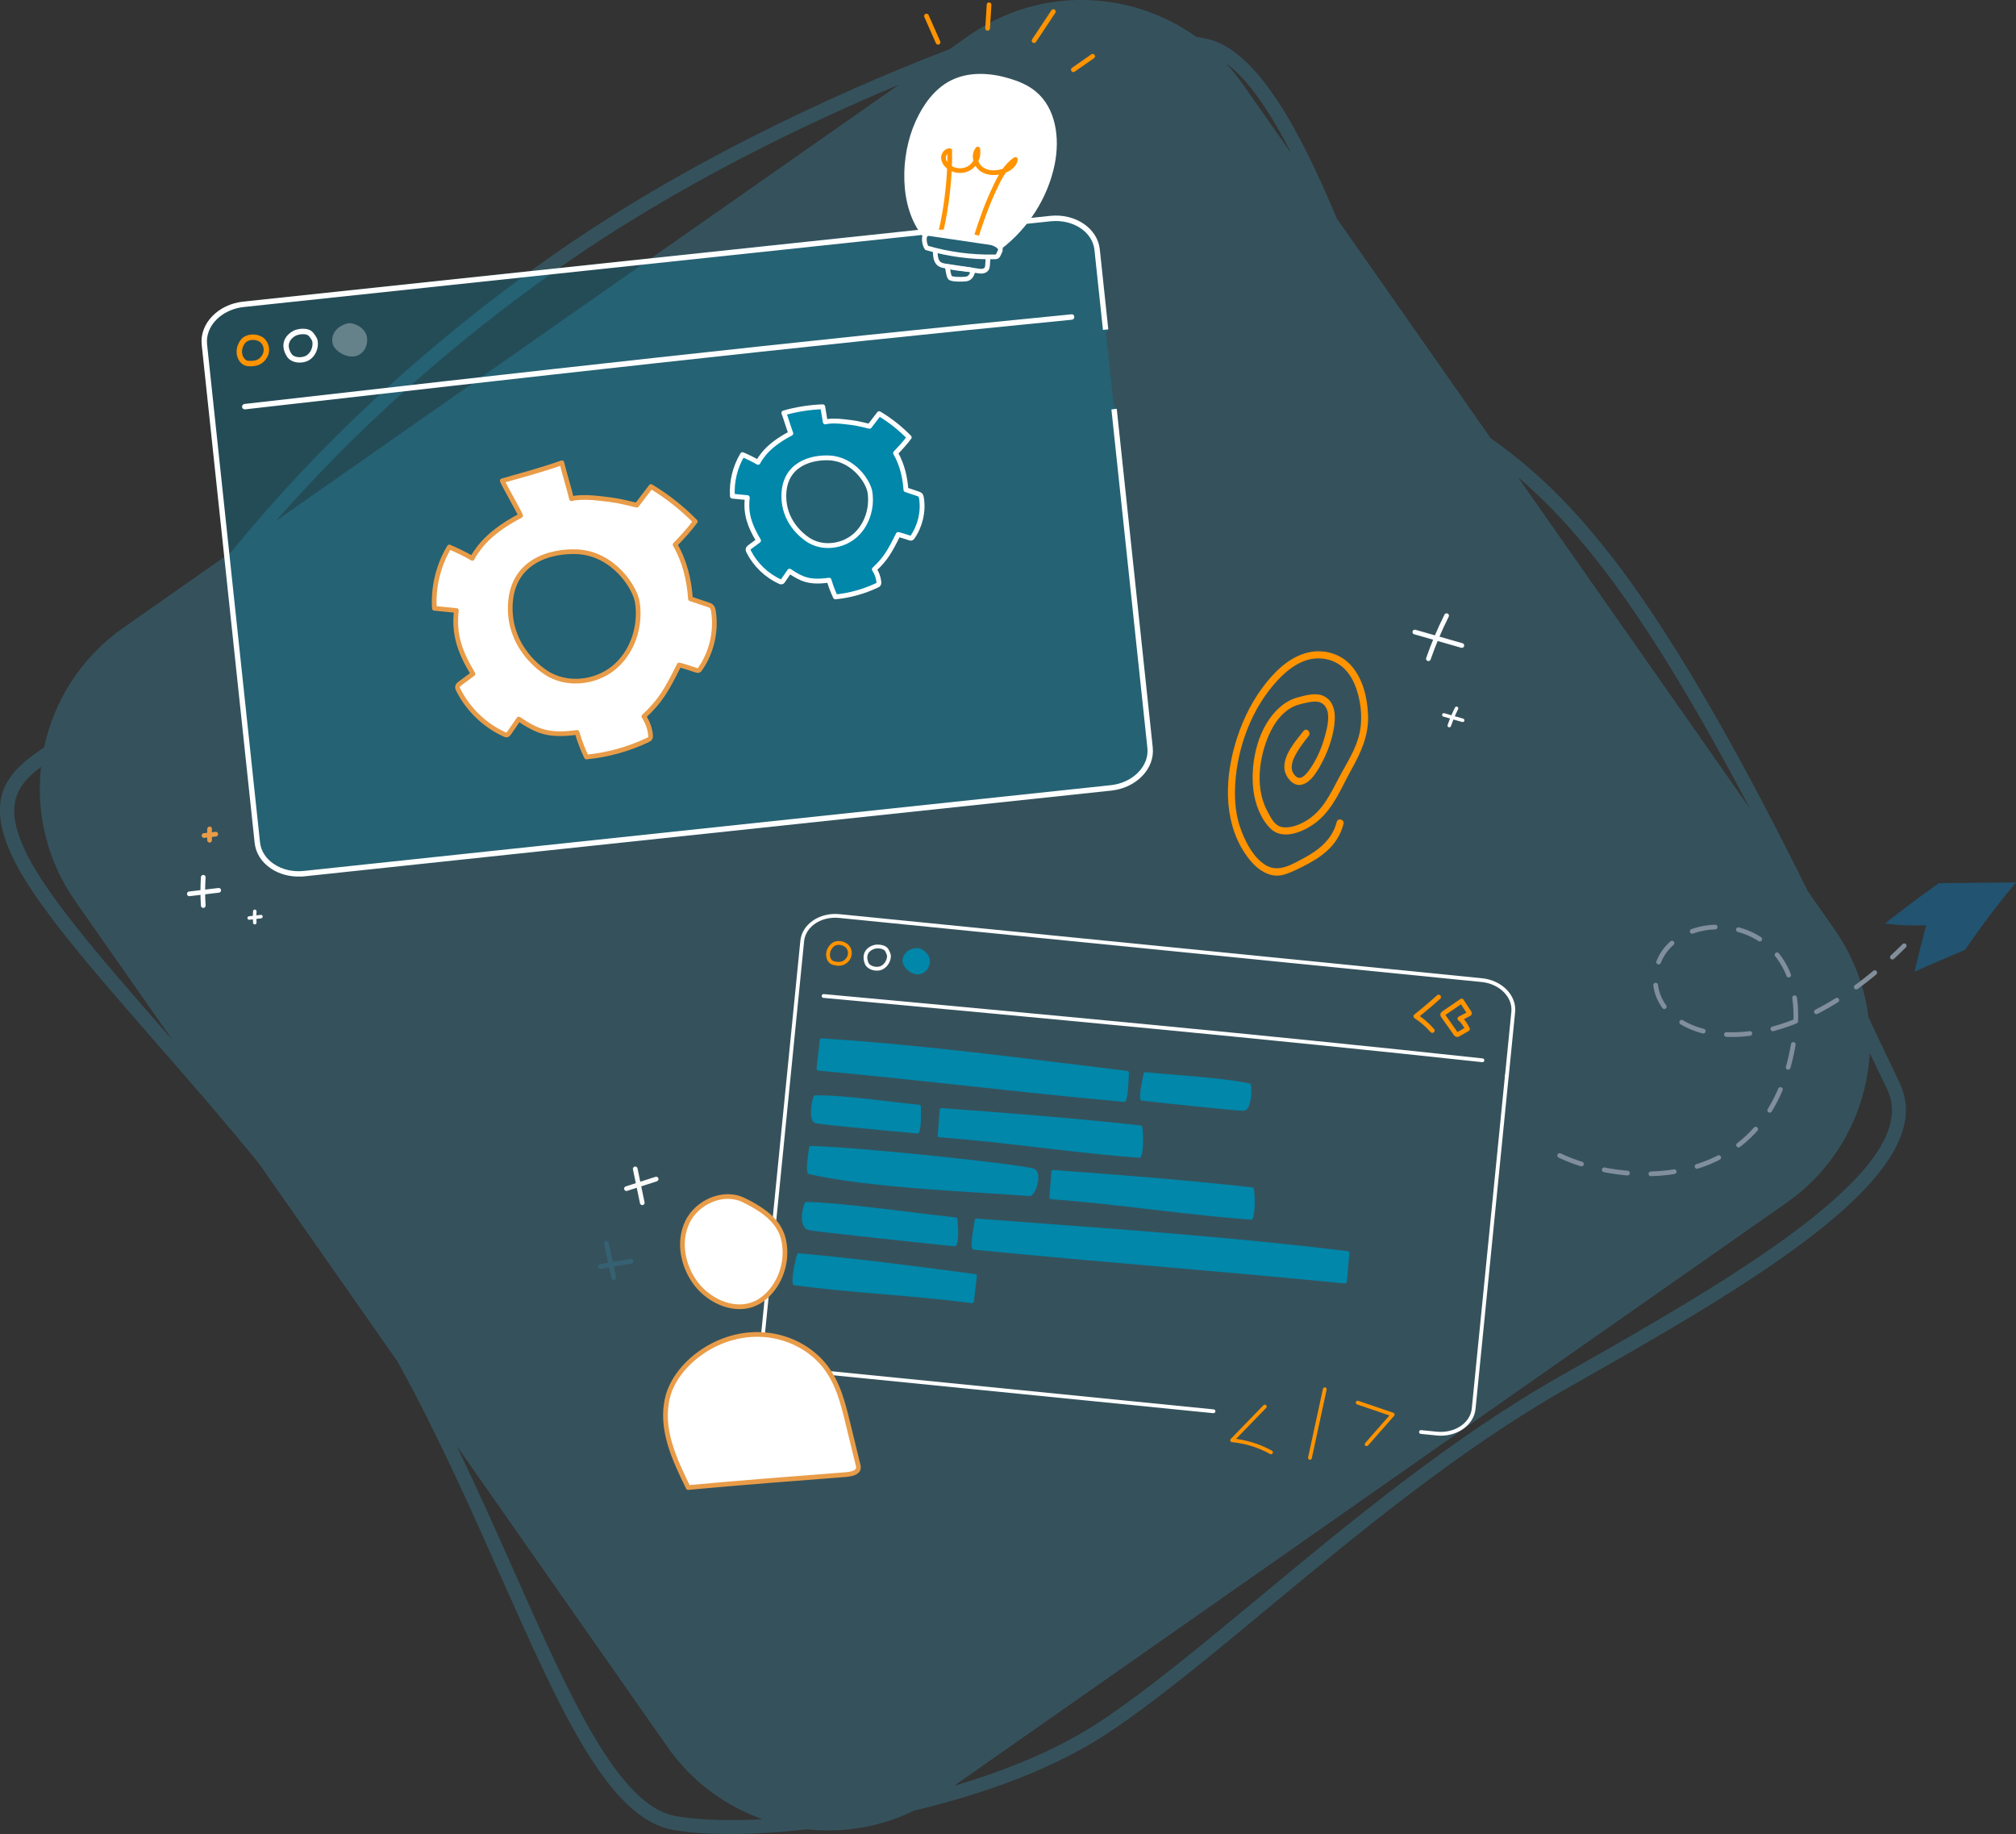<svg xmlns="http://www.w3.org/2000/svg" id="Ebene_2" data-name="Ebene 2" viewBox="0 0 429.65 390.82"><rect x="0" y="0" width="429.65" height="390.82" fill="#333333" stroke="none"/><defs><style>      .cls-1, .cls-2, .cls-3, .cls-4, .cls-5, .cls-6, .cls-7, .cls-8, .cls-9, .cls-10, .cls-11, .cls-12 {        stroke-linecap: round;        stroke-linejoin: round;      }      .cls-1, .cls-2, .cls-3, .cls-13 {        fill: #fff;      }      .cls-1, .cls-7 {        stroke: #e99c48;      }      .cls-2, .cls-8 {        stroke: #ff9300;      }      .cls-3, .cls-6, .cls-11 {        stroke: #fff;      }      .cls-4, .cls-5, .cls-6, .cls-7, .cls-8, .cls-9, .cls-10, .cls-12 {        fill: none;      }      .cls-4, .cls-10 {        stroke: #fbfcff;      }      .cls-5 {        stroke: #fafafa;      }      .cls-9 {        stroke: #3a83a4;      }      .cls-10 {        stroke-width: .75px;      }      .cls-11 {        stroke-width: 1.03px;      }      .cls-11, .cls-14 {        fill: #0087aa;      }      .cls-15 {        fill: #ff9300;      }      .cls-16 {        fill: #225370;      }      .cls-17 {        opacity: .3;      }      .cls-18 {        opacity: .3;      }      .cls-12 {        stroke: #818e9b;        stroke-dasharray: 0 0 5 5;      }      .cls-19 {        fill: #387f98;        opacity: .4;      }    </style></defs><g id="Inhalte"><g><path class="cls-19" d="M404.86,230.74c-1.41-2.87-3.32-6.92-5.54-11.62-.36-.76-.73-1.55-1.11-2.35-.82-6.53-3.2-12.95-7.23-18.72l-5.67-8.1c-11.92-24.08-27.06-52.33-41.82-71.34-10.24-13.19-18.67-20.21-25.77-25.2l-32.81-46.85c-7.51-17.89-16.85-36.08-27.84-38.31-.68-.14-1.39-.26-2.11-.38-14.04-10.1-33.47-10.79-48.44-.31l-4.22,2.96c-15.84,6.04-52.75,21.39-85.27,44.41-26.32,18.64-49.05,39.68-67.82,62.78l-22.9,16.04c-9.02,6.31-14.78,15.54-16.91,25.52-7.67,5.09-12.58,10.34-7.06,22.66,4.48,9.98,16.6,23.86,30.63,39.94,6.96,7.97,14.61,16.73,22.16,26l29.57,42.23c.17,.3,.34,.6,.5,.89,8.29,15.13,15.35,31.02,21.58,45.03,12.79,28.76,22.9,51.48,36.71,53.92,6.79,1.2,16.99,1.17,28.51-.13,7.67,.83,15.59-.44,22.83-3.99,14.92-3.53,29.85-8.96,41.1-16.4,10.18-6.72,21.91-16.45,34.32-26.75,19.13-15.87,40.82-33.86,63.82-46.9,37.66-21.34,80.34-45.53,70.75-65.04Zm-63.74-110.29c10.87,13.99,21.97,33.1,31.82,51.83l-49.45-70.62c5.2,4.42,11.03,10.29,17.63,18.8Zm-65.78-87.56l-10.54-15.05c-1.1-1.58-2.3-3.04-3.58-4.42,5,3.62,9.77,10.96,14.11,19.47ZM118.78,57.38c25.77-18.24,54.34-31.63,72.79-39.33L58.82,111c17.11-19.53,37.17-37.48,59.96-53.62ZM35.25,219.9c-13.88-15.89-25.86-29.62-30.16-39.19-4.04-9.01-1.77-13.24,3.65-17.31-1.09,9.76,1.22,19.95,7.3,28.63l20.81,29.72c-.54-.62-1.08-1.23-1.61-1.84Zm74.3,114.91c-3.74-8.41-7.79-17.5-12.22-26.71l44.9,64.13c5.19,7.42,12.36,12.62,20.29,15.43-7.35,.4-13.76,.17-18.48-.66-12.25-2.16-22.56-25.34-34.49-52.18Zm223.08-41.63c-23.24,13.17-45.03,31.25-64.26,47.2-12.35,10.25-24.02,19.93-34.06,26.56-8.69,5.74-19.61,10.26-31,13.61l177.4-124.22c10.94-7.66,17.08-19.6,17.77-31.97,1.43,3.03,2.69,5.67,3.69,7.71,8.35,16.98-34.84,41.45-69.54,61.11Z"></path><g><g><g class="cls-17"><path class="cls-14" d="M235.63,70.23l-1.81-17.04c-.45-4.2-4.9-7.16-9.96-6.63L51.9,64.84c-5.05,.54-8.79,4.37-8.34,8.57l11.28,106.11c.45,4.2,4.9,7.16,9.96,6.63l171.96-18.27c5.05-.54,8.79-4.37,8.34-8.57l-7.67-72.15"></path><path class="cls-14" d="M64.04,186.78c-2.29,.08-4.49-.5-6.27-1.69-2.03-1.35-3.27-3.3-3.5-5.51l-11.28-106.11c-.48-4.51,3.49-8.63,8.85-9.2l171.96-18.27c5.37-.56,10.11,2.63,10.59,7.14l1.81,17.04c.03,.32-.2,.6-.51,.63-.34,.05-.6-.19-.63-.51l-1.81-17.04c-.41-3.88-4.6-6.59-9.32-6.11L51.96,65.42c-4.73,.5-8.24,4.06-7.83,7.94l11.28,106.11c.2,1.86,1.26,3.52,3,4.67,1.77,1.18,4.03,1.69,6.33,1.45l171.96-18.27c2.31-.24,4.4-1.22,5.88-2.74,1.45-1.49,2.15-3.34,1.95-5.19l-7.67-72.15c-.03-.32,.2-.6,.51-.63,.36-.06,.6,.2,.63,.51l7.67,72.15c.23,2.2-.57,4.38-2.27,6.12-1.67,1.71-4.01,2.81-6.58,3.08l-171.96,18.27c-.27,.03-.55,.05-.82,.06Z"></path></g><path class="cls-13" d="M64.04,186.78c-2.29,.08-4.49-.5-6.27-1.69-2.03-1.35-3.27-3.3-3.5-5.51l-11.28-106.11c-.48-4.51,3.49-8.63,8.85-9.2l171.96-18.27c5.37-.56,10.11,2.63,10.59,7.14l1.81,17.04-1.14,.12-1.81-17.04c-.41-3.88-4.6-6.59-9.32-6.11L51.96,65.42c-4.73,.5-8.24,4.06-7.83,7.94l11.28,106.11c.2,1.86,1.26,3.52,3,4.67,1.77,1.18,4.03,1.69,6.33,1.45l171.96-18.27c2.31-.24,4.4-1.22,5.88-2.74,1.45-1.49,2.15-3.34,1.95-5.19l-7.67-72.15,1.14-.12,7.67,72.15c.23,2.2-.57,4.38-2.27,6.12-1.67,1.71-4.01,2.81-6.58,3.08l-171.96,18.27c-.27,.03-.55,.05-.82,.06Z"></path><g class="cls-17"><path class="cls-13" d="M74.22,69.48c-2.07,.51-3.26,2.11-2.7,3.85,.71,1.39,2.68,2.38,4.19,1.99,1.51-.38,2.31-2.21,1.86-3.71s-2.47-2.31-3.35-2.13Z"></path><path class="cls-13" d="M75.16,75.97c-1.6,.06-3.42-.94-4.16-2.39-.32-.97-.24-1.86,.2-2.65,.54-.97,1.56-1.69,2.87-2.02,0,0,.02,0,.02,0,1.23-.26,3.5,.79,4.02,2.53,.28,.94,.15,2.03-.34,2.91-.44,.78-1.13,1.32-1.93,1.52-.22,.06-.45,.09-.69,.1Zm-.82-5.93c-.98,.25-1.75,.78-2.13,1.46-.28,.51-.33,1.08-.15,1.65,.57,1.1,2.28,1.92,3.5,1.61,.49-.12,.92-.47,1.21-.98,.35-.61,.44-1.36,.24-2.01-.36-1.21-2.08-1.85-2.67-1.74Z"></path></g><path class="cls-15" d="M53.68,78.05c-.32,.01-.64,0-.95-.03-.9-.11-1.69-.79-2.07-1.77-.51-1.32-.2-2.85,.84-4.07,.01-.01,.02-.03,.04-.04,.99-.95,2.77-1.15,4.14-.45,.7,.35,1.23,1,1.5,1.81,.27,.84,.21,1.74-.17,2.48-.83,1.61-2.12,2.02-3.34,2.07Zm-1.32-5.1c-.75,.89-.98,1.97-.62,2.88,.22,.58,.66,.99,1.11,1.05,1.68,.13,2.53-.25,3.14-1.42,.24-.47,.28-1.05,.1-1.6-.17-.51-.5-.93-.92-1.14-1.04-.52-2.23-.29-2.8,.24Z"></path><path class="cls-13" d="M64.02,77.26c-1.02,.04-2.07-.29-2.73-1.07-1.01-1.47-.98-2.62-.79-3.34,.28-1.03,1.06-1.89,2.2-2.44h0c.66-.31,2.91-.8,4,.43,.03,.04,.87,.99,.99,1.71,.29,1.59-.44,3.33-1.74,4.15-.53,.34-1.22,.54-1.93,.56Zm-.83-5.81c-.82,.39-1.4,1.01-1.58,1.7-.19,.71,0,1.5,.59,2.35,.66,.78,2.27,.78,3.14,.23,.9-.57,1.43-1.85,1.22-2.97-.04-.21-.39-.77-.73-1.15-.6-.68-2.27-.32-2.64-.15h0Z"></path><g><path class="cls-13" d="M52.15,86.66c58.7-6.68,117.42-13.36,176.22-19.1"></path><path class="cls-13" d="M52.18,87.23c-.3,.01-.56-.21-.59-.51-.04-.31,.19-.6,.51-.64,57.72-6.57,117.4-13.36,176.23-19.1,.37-.06,.6,.2,.63,.52,.03,.32-.2,.6-.52,.63-58.81,5.75-118.49,12.54-176.21,19.1-.01,0-.03,0-.04,0Z"></path></g></g><path class="cls-1" d="M151.67,129.27c-.22-.23-.53-.34-.84-.44-1.23-.41-2.45-.82-3.68-1.23-.25-3.87-1.2-7.97-3.27-11.54,1.52-1.57,3-3.18,4.3-4.93-2.81-2.87-6-5.38-9.44-7.45-1.01,1.32-2.02,2.64-3.03,3.97-3.93-.93-4.03-1.01-8.04-1.46-4.23-.47-5.87,.09-5.87,.09-.25-1.28-1.79-6.39-2.05-7.67-3.94,1.42-8.72,2.7-12.7,3.84,.47,1.17,3.44,6.25,3.91,7.42-3.9,2.03-6.87,4.31-8.74,6.73-1.36,1.76-1.56,2.38-1.56,2.38-1.31-.77-3.49-1.84-4.9-2.42-2.35,3.9-3.47,8.53-3.18,13.07,1.56,.15,3.12,.3,4.69,.46-.64,5.2,.84,9,3.53,13.51-.91,.67-1.81,1.34-2.72,2.01-.24,.18-.5,.38-.56,.67-.06,.27,.06,.55,.19,.8,2.1,4.13,5.63,7.51,9.84,9.43,.15,.07,.33,.14,.49,.1,.19-.04,.32-.21,.43-.36,.38-.51,2.09-3.03,2.09-3.03,3.79,2.54,6.29,3.72,12.42,2.84,.53,1.8,1.19,3.56,2,5.25,4.51-.44,8.93-1.66,13.03-3.6,.2-.09,.41-.2,.53-.38,.14-.22,.13-.5,.1-.76-.15-1.39-.65-2.74-1.42-3.91,3.41-3.16,4.8-5.47,7.52-10.96,1.22,.31,2.41,.71,3.6,1.11,.18,.06,.38,.12,.56,.05,.14-.06,.23-.18,.31-.3,2.45-3.53,3.49-8.01,2.85-12.25-.06-.37-.13-.76-.39-1.03Zm-20.85,13.02c-4,3.28-10.14,3.89-14.46,1.04-2.32-1.53-7.61-6.01-7.62-13.7,0-10.32,8.97-12.33,14.36-12.05,7.55,.39,12.22,7.49,12.73,10.75,.8,5.11-1.01,10.68-5.01,13.96Z"></path><path class="cls-11" d="M196.13,105.5c-.15-.16-.36-.23-.57-.3-.83-.28-1.66-.56-2.49-.84-.17-2.62-.81-5.4-2.21-7.82,1.03-1.07,2.03-2.15,2.91-3.34-1.91-1.95-4.06-3.65-6.4-5.05-.68,.9-1.37,1.79-2.06,2.69-2.66-.63-2.73-.69-5.45-.99-2.87-.32-3.98,.06-3.98,.06-.17-.87-.37-2.37-.54-3.23-2.8,.1-5.59,.54-8.29,1.31,.32,.79,1.17,3.57,1.49,4.36-2.64,1.38-4.65,2.92-5.92,4.56-.92,1.19-1.06,1.61-1.06,1.61-.89-.52-2.37-1.25-3.32-1.64-1.59,2.64-2.35,5.78-2.15,8.85,1.06,.1,2.12,.21,3.18,.31-.43,3.52,.57,6.1,2.39,9.15-.61,.45-1.23,.91-1.84,1.36-.16,.12-.34,.26-.38,.46-.04,.18,.04,.37,.13,.54,1.42,2.8,3.81,5.09,6.67,6.39,.1,.05,.22,.1,.33,.07,.13-.03,.22-.14,.29-.25,.25-.35,1.41-2.05,1.41-2.05,2.57,1.72,4.26,2.52,8.42,1.92,.36,1.22,.81,2.41,1.35,3.56,3.05-.3,6.05-1.13,8.83-2.44,.14-.06,.28-.13,.36-.26,.1-.15,.09-.34,.07-.52-.1-.94-.44-1.86-.96-2.65,2.31-2.14,3.25-3.71,5.09-7.43,.83,.21,1.64,.48,2.44,.75,.12,.04,.26,.08,.38,.03,.09-.04,.15-.12,.21-.2,1.66-2.39,2.37-5.42,1.93-8.3-.04-.25-.09-.51-.26-.7Zm-14.13,8.82c-2.71,2.22-6.87,2.64-9.79,.7-1.57-1.04-5.16-4.07-5.16-9.28,0-6.99,6.07-8.35,9.73-8.16,5.12,.26,8.28,5.07,8.62,7.28,.54,3.46-.68,7.23-3.39,9.46Z"></path></g><g><path class="cls-13" d="M306.14,305.88l-3.35-.33c-.22-.02-.38-.22-.36-.44s.22-.38,.44-.36l3.35,.33c3.8,.38,7.14-1.85,7.45-4.96l7.07-70.95c.02-.22,.22-.38,.44-.36s.38,.22,.36,.44l-7.07,70.95c-.35,3.56-4.09,6.11-8.33,5.69Z"></path><path class="cls-13" d="M258.6,301.14l-89.41-8.92c-4.24-.42-7.4-3.66-7.05-7.22l8.43-84.51c.35-3.56,4.09-6.11,8.33-5.69l136.96,13.66c4.24,.42,7.4,3.66,7.04,7.22l-1.35,13.57c-.02,.22-.22,.38-.44,.36s-.38-.22-.36-.44l1.35-13.57c.31-3.12-2.53-5.96-6.32-6.34l-136.96-13.66c-3.8-.38-7.14,1.85-7.45,4.96l-8.43,84.51c-.31,3.12,2.53,5.96,6.32,6.34l89.41,8.92c.22,.02,.38,.22,.36,.44s-.22,.38-.44,.36Z"></path><path class="cls-14" d="M195.5,202.43c-1.7,.06-2.89,1.12-2.73,2.56,.33,1.2,1.7,2.29,2.94,2.23s2.16-1.35,2.05-2.59-1.55-2.2-2.26-2.21Z"></path><path class="cls-14" d="M195.37,207.62c-1.3-.13-2.64-1.23-2.99-2.52-.09-.78,.11-1.45,.58-1.98,.57-.66,1.47-1.05,2.53-1.09,0,0,.01,0,.02,0,.97,0,2.54,1.16,2.66,2.57,.07,.77-.21,1.58-.73,2.17-.46,.52-1.07,.83-1.71,.86-.12,0-.24,0-.35-.01Zm.13-4.78c-.82,.03-1.52,.33-1.94,.81-.31,.36-.45,.81-.4,1.31,.27,.98,1.51,1.91,2.53,1.87,.42-.02,.82-.22,1.14-.58,.38-.43,.58-1.02,.53-1.57-.09-1.03-1.36-1.82-1.86-1.84Z"></path><path class="cls-15" d="M178.4,205.77c-.36-.04-.7-.12-1.02-.21-.66-.23-1.15-.87-1.28-1.68-.18-1.09,.3-2.21,1.29-2.98,.01,0,.02-.02,.03-.02,.91-.57,2.3-.43,3.24,.32,.48,.38,.78,.95,.85,1.61,.07,.68-.12,1.37-.52,1.87-.8,.99-1.73,1.18-2.59,1.09Zm-.53-4.22c-.74,.59-1.11,1.41-.98,2.2,.08,.51,.37,.92,.73,1.04,1.3,.38,2.07,.21,2.74-.62,.27-.34,.4-.8,.35-1.27-.05-.44-.25-.83-.55-1.07-.74-.59-1.74-.61-2.29-.27Z"></path><path class="cls-13" d="M186.55,206.82c-.88-.09-1.76-.52-2.17-1.28-.54-1.28-.33-2.16-.07-2.68,.37-.74,1.11-1.28,2.08-1.51,.55-.13,2.35-.16,2.98,.96,.02,.04,.51,.9,.49,1.46-.03,1.26-.87,2.48-1.99,2.9-.39,.15-.85,.19-1.31,.15Zm.84-4.71c-.35-.03-.67-.01-.82,.02h0c-.72,.18-1.28,.57-1.55,1.09-.27,.54-.24,1.2,.08,1.97,.4,.74,1.69,1.01,2.48,.72,.82-.3,1.45-1.24,1.47-2.17,0-.2-.2-.71-.39-1.04-.22-.38-.78-.55-1.27-.6Zm-.91-.37h0s0,0,0,0Z"></path><path class="cls-13" d="M175.48,212.64c-.22-.02-.38-.22-.36-.44,.02-.22,.22-.39,.44-.36h.12c46.01,4.25,93.59,8.64,140.3,13.7,.22,.02,.38,.22,.36,.44s-.22,.38-.44,.36h0c-46.7-5.05-94.28-9.44-140.28-13.69h-.12s0-.01,0-.01Z"></path><path class="cls-14" d="M175.12,221.67c-.07,1.1-.61,4.97-.67,6.07,21.27,1.95,43.86,4.73,65.13,6.68,.41-.56,.54-3.65,.64-5.8-21.51-2.61-43.43-5.57-65.1-6.95Z"></path><path class="cls-14" d="M230.38,233.95c-7.79-.78-15.71-1.63-23.44-2.47-10.77-1.16-21.91-2.37-32.54-3.34-.22-.01-.38-.21-.37-.43,.03-.56,.18-1.78,.34-3.06,.15-1.22,.3-2.47,.33-3.01,0-.11,.06-.21,.14-.28,.08-.07,.19-.11,.29-.1,18.17,1.16,36.71,3.45,54.65,5.66,3.5,.43,6.99,.86,10.47,1.29,.21,.03,.36,.21,.35,.42l-.02,.45c-.14,2.9-.28,4.99-.7,5.57-.08,.11-.22,.18-.36,.16-3.02-.28-6.07-.57-9.15-.88Zm-46.79-5.73c7.79,.78,15.71,1.63,23.44,2.47,10.69,1.15,21.74,2.35,32.3,3.32,.26-.8,.39-3.45,.46-4.94v-.08c-3.36-.41-6.72-.83-10.1-1.24-17.79-2.2-36.18-4.47-54.2-5.63-.06,.64-.18,1.62-.31,2.65-.12,.98-.24,1.98-.3,2.62,2.87,.26,5.79,.55,8.71,.84Z"></path><path class="cls-14" d="M173.76,233.82c-.48,1.35-.96,4.84,.18,5.15,1.02,.28,15.95,1.67,21.6,2.18,.48-1.03,.33-5.32,.33-5.32-5.05-.44-16.2-2.12-22.11-2Z"></path><path class="cls-14" d="M181.11,240.18c-3.73-.37-6.81-.7-7.28-.83-.2-.06-.49-.2-.69-.6-.62-1.18-.18-3.89,.24-5.07,.06-.16,.2-.27,.37-.27,4.12-.09,10.77,.7,16.11,1.33,2.41,.29,4.5,.53,6.04,.67h0c.2,.02,.36,.19,.36,.39,.02,.45,.14,4.43-.37,5.51-.07,.15-.23,.25-.4,.23-1.99-.18-8.89-.81-14.39-1.36Zm-7.06-5.97c-.37,1.24-.61,3.39-.2,4.16,.06,.11,.12,.18,.19,.2,.88,.24,13.9,1.48,21.21,2.14,.22-.89,.26-3.05,.22-4.52-1.51-.14-3.47-.37-5.71-.64-5.19-.61-11.63-1.38-15.71-1.33Z"></path><path class="cls-14" d="M266.22,231.28c.2,1.42-.01,4.93-1.19,5.01-1.06,.07-15.97-1.51-21.6-2.13-.27-1.1,.73-5.28,.73-5.28,5.04,.57,16.3,1.12,22.07,2.4Z"></path><path class="cls-14" d="M257.79,236.07c-5.51-.55-12.42-1.3-14.41-1.52-.17-.02-.31-.14-.35-.3-.29-1.16,.62-5.04,.72-5.47,.05-.2,.23-.33,.43-.31h0c1.54,.17,3.63,.34,6.05,.54,5.36,.43,12.03,.98,16.06,1.87,.16,.04,.29,.17,.31,.34,.18,1.24,.07,3.99-.76,5.02-.28,.35-.59,.44-.8,.45-.49,.03-3.56-.25-7.27-.62Zm-14.01-2.28c7.29,.8,20.3,2.16,21.22,2.1,.07,0,.15-.06,.23-.15,.55-.68,.74-2.84,.62-4.12-4-.85-10.45-1.37-15.67-1.8-2.25-.18-4.21-.34-5.72-.5-.33,1.44-.72,3.56-.68,4.48Z"></path><path class="cls-14" d="M200.66,236.53c-.09,1.39-.32,4.01-.41,5.41,14.14,1.04,28.41,3.33,42.56,4.37,.53-1.11,.44-4.77,.23-6.07-13.46-1.51-26.67-2.54-42.38-3.7Z"></path><path class="cls-14" d="M235,246.03c-4.54-.45-9.08-.98-13.52-1.5-6.98-.82-14.2-1.66-21.26-2.18-.23-.02-.39-.21-.37-.43,.05-.7,.13-1.7,.21-2.71,.08-1,.16-2,.2-2.7,0-.11,.06-.21,.14-.28,.08-.07,.19-.11,.29-.1,15.01,1.11,28.56,2.15,42.4,3.7,.18,.02,.33,.16,.35,.34,.21,1.32,.32,5.08-.27,6.31-.07,.15-.23,.24-.39,.23-2.58-.19-5.18-.42-7.77-.68Zm-26.95-3.81c4.54,.45,9.08,.98,13.52,1.5,6.88,.8,13.99,1.64,20.96,2.16,.33-1.12,.31-3.87,.15-5.28-13.59-1.52-26.92-2.55-41.65-3.64-.05,.65-.11,1.48-.18,2.3-.07,.82-.13,1.65-.18,2.3,2.45,.18,4.91,.41,7.37,.65Z"></path><path class="cls-14" d="M287.18,267.02c-.17,1.09-.4,4.99-.57,6.08-25.76-2.58-53.27-4.63-79.03-7.21-.36-.64,.19-3.68,.54-5.81,26.19,1.99,52.95,3.72,79.05,6.94Z"></path><path class="cls-14" d="M208.36,266.37l-.81-.08c-.13-.01-.24-.09-.31-.2-.38-.67-.07-2.76,.42-5.63l.08-.45c.03-.21,.22-.35,.43-.34,4.23,.32,8.47,.63,12.72,.95,21.85,1.62,44.45,3.29,66.35,5.99,.11,.01,.21,.07,.27,.16,.07,.09,.09,.2,.08,.3-.08,.53-.18,1.79-.28,3.01-.1,1.29-.2,2.51-.29,3.07-.03,.21-.23,.36-.44,.34h0c-12.87-1.27-26.41-2.47-39.51-3.6-12.82-1.11-26.07-2.26-38.71-3.52Zm-.47-.86c12.81,1.27,26.25,2.45,39.25,3.58,12.96,1.13,26.39,2.29,39.13,3.57,.07-.63,.15-1.65,.23-2.63,.08-1.03,.16-2.02,.23-2.66-21.75-2.67-44.2-4.34-65.9-5.94-4.13-.31-8.25-.61-12.36-.92v.09c-.26,1.48-.71,4.12-.58,4.92Z"></path><path class="cls-14" d="M171.88,256.53c-.61,1.33-1.09,4.82,.55,5.2,1.48,.34,22.92,2.61,31.04,3.45,.63-1.01,.17-5.35,.17-5.35-7.25-.73-23.31-3.08-31.76-3.3Z"></path><path class="cls-14" d="M203.43,265.58h0c-7.45-.77-29.56-3.11-31.09-3.46-.48-.11-.86-.43-1.1-.92-.65-1.31-.25-3.69,.27-4.84,.07-.15,.22-.24,.38-.24,5.87,.15,15.42,1.33,23.09,2.28,3.47,.43,6.47,.8,8.7,1.02,.19,.02,.34,.17,.36,.36,.08,.75,.45,4.53-.23,5.6-.08,.13-.23,.2-.38,.19Zm-31.28-8.63c-.39,1.06-.65,2.97-.18,3.9,.14,.27,.32,.43,.56,.49,1.37,.31,20.8,2.39,30.7,3.41,.27-.85,.19-3.05,.05-4.55-2.2-.23-5.08-.58-8.39-.99-7.53-.93-16.88-2.08-22.73-2.26Z"></path><path class="cls-14" d="M207.78,271.9c-.17,1.38-.46,4-.63,5.38-12.49-1.67-25.31-2.14-37.8-3.81-.26-1.19,.49-4.76,.91-6,11.97,1.08,23.65,2.58,37.52,4.43Z"></path><path class="cls-14" d="M177.63,274.83c-2.79-.28-5.57-.59-8.33-.96-.17-.02-.3-.15-.34-.31-.29-1.31,.5-4.96,.92-6.22,.06-.18,.23-.29,.42-.27,12.31,1.11,24.29,2.66,37.54,4.43,.22,.03,.37,.23,.35,.45-.09,.69-.2,1.69-.31,2.69-.11,1-.23,2-.32,2.7-.01,.11-.07,.2-.15,.27-.08,.06-.2,.08-.3,.08-6.23-.83-12.66-1.37-18.88-1.9-3.49-.29-7.04-.59-10.59-.95Zm-7.91-1.72c6.14,.81,12.46,1.34,18.57,1.86,6.09,.51,12.39,1.04,18.51,1.85,.08-.65,.17-1.47,.26-2.28,.09-.82,.19-1.65,.27-2.3-12.97-1.73-24.72-3.25-36.78-4.35-.4,1.36-.92,4.04-.84,5.22Z"></path><path class="cls-14" d="M224.46,249.72c-.09,1.39-.32,4.01-.41,5.41,14.14,1.04,28.41,3.33,42.56,4.37,.53-1.11,.44-4.77,.23-6.07-13.46-1.51-26.67-2.54-42.38-3.7Z"></path><path class="cls-14" d="M258.81,259.22c-4.54-.45-9.08-.98-13.52-1.5-6.98-.82-14.2-1.66-21.27-2.18-.22-.05-.39-.21-.37-.43,.05-.7,.13-1.7,.21-2.71,.08-1,.16-2,.2-2.7,0-.11,.06-.21,.14-.28,.08-.07,.19-.11,.29-.1,15.01,1.11,28.56,2.15,42.4,3.7,.18,.02,.33,.16,.35,.34,.21,1.32,.32,5.08-.27,6.31-.07,.15-.23,.24-.39,.23-2.58-.19-5.17-.42-7.77-.68Zm-26.95-3.81c4.54,.45,9.08,.98,13.52,1.5,6.88,.81,13.99,1.64,20.95,2.16,.33-1.12,.31-3.87,.15-5.28-13.59-1.52-26.92-2.55-41.65-3.64-.05,.65-.11,1.48-.18,2.3-.07,.82-.13,1.65-.18,2.3,2.45,.18,4.92,.41,7.38,.65Z"></path><path class="cls-14" d="M172.83,244.6c-.14,1.29-.67,4.28-.33,5.2,13.26,2.96,33.51,3.63,47.05,4.68,1.17-.89,2-4.46,.67-5.06-1.54-.7-34.22-4.4-47.39-4.82Z"></path><path class="cls-14" d="M188.99,252.65c-6.01-.6-11.73-1.37-16.58-2.46-.13-.03-.24-.13-.29-.25-.28-.77-.08-2.46,.18-4.42,.05-.37,.1-.7,.12-.97,.02-.21,.2-.37,.41-.36,12.7,.41,45.83,4.08,47.55,4.86,.35,.16,.79,.54,.89,1.49,.17,1.48-.56,3.55-1.49,4.26-.08,.06-.18,.09-.27,.08-3.06-.24-6.46-.45-10.06-.68-6.63-.42-13.73-.87-20.46-1.55Zm-16.16-3.19c10.21,2.25,24.26,3.14,36.68,3.93,3.54,.23,6.88,.44,9.91,.67,.66-.63,1.19-2.31,1.07-3.43-.04-.31-.14-.71-.42-.84-1.41-.64-33.59-4.3-46.87-4.77-.02,.19-.05,.39-.08,.61-.16,1.16-.41,3.03-.27,3.84Z"></path><g><path class="cls-15" d="M270.84,309.88c-.05,0-.11-.02-.16-.05-2.47-1.37-5.26-2.24-8.07-2.52-.02,0-.04,0-.06,0-.15-.02-.29-.12-.34-.26-.05-.15-.02-.31,.09-.42l6.97-7.19c.15-.16,.41-.16,.57,0,.16,.16,.16,.41,0,.57l-6.4,6.6c2.66,.36,5.28,1.23,7.63,2.52,.19,.11,.27,.35,.16,.55-.08,.15-.24,.22-.39,.21Z"></path><path class="cls-15" d="M279.14,311.05s-.03,0-.05,0c-.22-.05-.36-.26-.31-.48l3.16-14.61c.05-.22,.26-.36,.48-.31,.22,.05,.36,.26,.31,.48l-3.16,14.61c-.04,.2-.23,.34-.43,.32Z"></path><path class="cls-15" d="M291.22,308.17c-.08,0-.16-.04-.23-.1-.17-.15-.18-.4-.04-.57l5.17-5.88-6.9-2.35c-.21-.07-.32-.3-.25-.51,.07-.21,.3-.33,.51-.25l7.47,2.54c.13,.04,.22,.15,.26,.28,.03,.13,0,.27-.09,.37l-5.57,6.33c-.09,.1-.22,.15-.34,.13Z"></path></g></g><g><path class="cls-3" d="M197.15,50.15c-5.09-6.05-4.83-16.92-1.55-24.11,1.57-3.45,3.89-6.74,7.28-8.45,3.76-1.9,8.29-1.57,12.31-.33,1.85,.57,3.66,1.34,5.16,2.56,4.23,3.44,5.02,9.69,3.95,15.03-1.4,6.99-5.49,13.41-11.15,17.76l.06-.1"></path><path class="cls-2" d="M200.5,49.44c1.28-5.41,1.99-11.78,1.91-17.34-.72,0-1.3,.71-1.33,1.43s.38,1.39,.92,1.87c1.2,1.07,3.1,1.27,4.5,.47,1.4-.8,2.19-2.53,1.88-4.11-1.05,1.27-.49,3.37,.86,4.31,1.35,.94,3.19,.89,4.74,.33,1.13-.41,2.27-1.24,2.43-2.43-1.99,1.32-3.18,3.53-4.22,5.69-1.85,3.86-2.87,6.85-4.2,10.92"></path><path class="cls-6" d="M197.49,52.82c4.69,1.37,9.58,2.02,14.47,1.92,.27,0,.6-.04,.73-.29,.06-.12,.58-1.16,.55-1.29-.16-.7-.93-1.07-1.6-1.33-4.21-1.66-8.94-2.9-13.42-2.19-.4,.06-.84,.17-1.06,.51-.25,.38-.27,1.71,.33,2.67Z"></path><path class="cls-6" d="M199.32,53.68c.03,.94,.12,2.03,.89,2.58,.4,.28,.9,.36,1.38,.44,2.26,.34,4.53,.68,6.79,1.02,.39,.06,.79,.12,1.17,.03s.75-.35,.84-.74c.14-.58,.09-1.16,.15-1.75"></path><path class="cls-6" d="M201.88,56.79c.13,.56,.25,1.86,.56,2.34,.31,.48,2.71,.39,3.28,.34,1.38-.12,1.46-1.36,1.66-1.72s-2.33-.3-5.5-.96Z"></path><path class="cls-2" d="M197.45,3.42c.82,1.86,1.65,3.73,2.47,5.59"></path><path class="cls-2" d="M210.79,1.02c-.1,1.67-.21,3.34-.31,5.01"></path><path class="cls-2" d="M232.87,11.99c-1.37,.96-2.75,1.91-4.12,2.87"></path><path class="cls-2" d="M220.38,8.66c1.37-2.06,2.74-4.13,4.11-6.19"></path></g><g><path class="cls-15" d="M277.85,155.72c-1.7,2.15-4.65,5.43-4.05,8.48,.28,1.44,1.69,3.23,3.29,3.06,2.08-.21,3.55-2.75,4.44-4.37,1.41-2.56,2.45-5.44,2.84-8.35,.32-2.42,.08-5.35-2.59-6.35-1.59-.59-3.57-.01-5.14,.4-1.39,.36-2.65,1.07-3.74,2-4.78,4.05-6.49,11.76-5.78,17.75,.34,2.88,1.55,6.2,3.68,8.25,2.82,2.71,7.61,.41,10.09-1.68,3.41-2.87,5.01-7.12,7.12-10.92s3.72-7.34,3.55-11.64c-.14-3.64-1.08-7.64-3.53-10.45s-6.31-3.72-9.76-2.73c-3.88,1.12-6.93,4.26-9.26,7.42-2.7,3.66-4.63,7.91-5.86,12.27-2.26,7.97-2.33,17.21,2.94,24.05,1.79,2.33,4.55,4.4,7.64,3.44,1.77-.55,3.54-1.47,5.17-2.35,1.73-.94,3.41-2.07,4.75-3.52s2.2-3.07,2.68-4.93c.24-.94-1.21-1.33-1.45-.4-.92,3.62-3.71,5.94-6.89,7.64-2.47,1.32-5.46,3.24-8.19,1.6-2.51-1.5-4.11-4.48-5.15-7.11-1.3-3.28-1.6-6.66-1.4-10.17,.45-7.91,3.55-16.24,8.99-22.1,2.32-2.5,5.39-4.83,8.97-4.71s6.02,2.21,7.39,5.29,1.9,7.2,1.15,10.64-2.76,6.4-4.38,9.47c-1.79,3.37-3.35,6.84-6.68,9-1.46,.94-3.49,1.81-5.27,1.58s-2.5-1.94-3.25-3.29c-2.58-4.67-1.97-10.7-.09-15.53,.95-2.43,2.41-4.88,4.62-6.35,1.17-.79,2.43-1.09,3.79-1.38,1.54-.33,3.22-.54,4.12,1.08s.26,4.21-.2,5.91c-.64,2.39-1.62,4.75-3,6.81-.57,.85-1.95,2.93-3.12,1.99-1.33-1.07-1.17-2.56-.52-3.99,.79-1.71,1.97-3.25,3.14-4.72,.59-.75-.46-1.82-1.06-1.06h0Z"></path><g><path class="cls-4" d="M308.3,131.19c-1.49,2.97-2.79,6.04-3.88,9.18"></path><path class="cls-4" d="M301.53,134.68c3.34,.96,6.68,1.91,10.02,2.87"></path></g><g><path class="cls-10" d="M310.42,150.94c-.6,1.19-1.11,2.42-1.55,3.67"></path><path class="cls-10" d="M307.71,152.34c1.34,.38,2.67,.77,4.01,1.15"></path></g></g><g><g><path class="cls-5" d="M135.38,249.08c.5,2.41,1,4.82,1.5,7.22"></path><path class="cls-5" d="M133.51,253.29c2.11-.68,4.22-1.36,6.33-2.04"></path></g><g class="cls-18"><path class="cls-9" d="M129.22,264.97c.53,2.42,1.05,4.85,1.58,7.27"></path><path class="cls-9" d="M127.97,269.88c2.17-.38,4.35-.75,6.52-1.13"></path></g><g><path class="cls-1" d="M146.67,316.99c-3.01-6.16-6.06-12.65-4.36-19.34,1.71-6.69,9.96-13.47,19.42-13.29,6.06,.12,11.09,3.03,13.96,6.63s3.92,7.84,4.94,12c.74,3.03,1.48,6.07,2.22,9.1,.09,.38,.18,.78-.04,1.15-.43,.73-1.75,.93-2.84,1.01-10.91,.84-21.82,1.67-33.3,2.73Z"></path><path class="cls-1" d="M158.46,255.72c-4.27-2.08-9.88,.39-11.96,4.67-2.07,4.28-.95,9.65,2.01,13.37,2.96,3.71,8.29,5.97,12.58,3.94,1.31-.62,2.43-1.59,3.35-2.72,2.37-2.9,3.35-6.88,2.61-10.54-.74-3.67-3.48-6.24-8.58-8.72Z"></path></g></g><g><path class="cls-8" d="M311.13,217.07l1.93-1s.09-.05,.11-.1c.02-.06-.01-.13-.05-.18-.54-.83-1.08-1.65-1.62-2.48-1.26,.86-2.52,1.73-3.79,2.59-.13,.09-.27,.2-.25,.35,0,.08,.05,.14,.1,.2,.9,1.27,1.79,2.55,2.69,3.82,.06,.09,.13,.18,.23,.2,.12,.03,.24-.03,.34-.09,.64-.37,1.29-.74,1.93-1.11-.36-.76-.84-1.46-1.41-2.08"></path><path class="cls-8" d="M306.6,212.46c-1.57,1.42-3.19,2.79-4.85,4.1,1.3,.84,2.49,1.87,3.5,3.04"></path></g><g><path class="cls-16" d="M413.2,188.2c5.48-.06,10.97-.11,16.45-.17-3.84,4.62-7.47,9.42-10.84,14.35-3.6,1.56-7.21,3.11-10.81,4.67,.81-3.27,1.61-6.53,2.49-9.88-2.93,.14-5.87,.01-8.77-.38,3.71-2.88,7.42-5.77,11.48-8.58Z"></path><path class="cls-12" d="M332.39,246.23c12.59,6.05,42.99,9.11,49.47-21.91s-25.17-32.23-28.75-18.14c-3.59,14.09,22.73,25.34,52.72-4.65"></path></g><g><g><path class="cls-4" d="M43.32,186.94c-.13,2.01-.14,4.02,0,6.03"></path><path class="cls-4" d="M40.35,190.47c2.09-.25,4.17-.5,6.26-.75"></path></g><g><path class="cls-10" d="M54.3,194.2c-.05,.8-.06,1.61,0,2.41"></path><path class="cls-10" d="M53.11,195.62l2.5-.3"></path></g><g><path class="cls-7" d="M44.67,176.64c-.05,.8-.06,1.61,0,2.41"></path><path class="cls-7" d="M43.48,178.05l2.5-.3"></path></g></g></g></g></svg>
